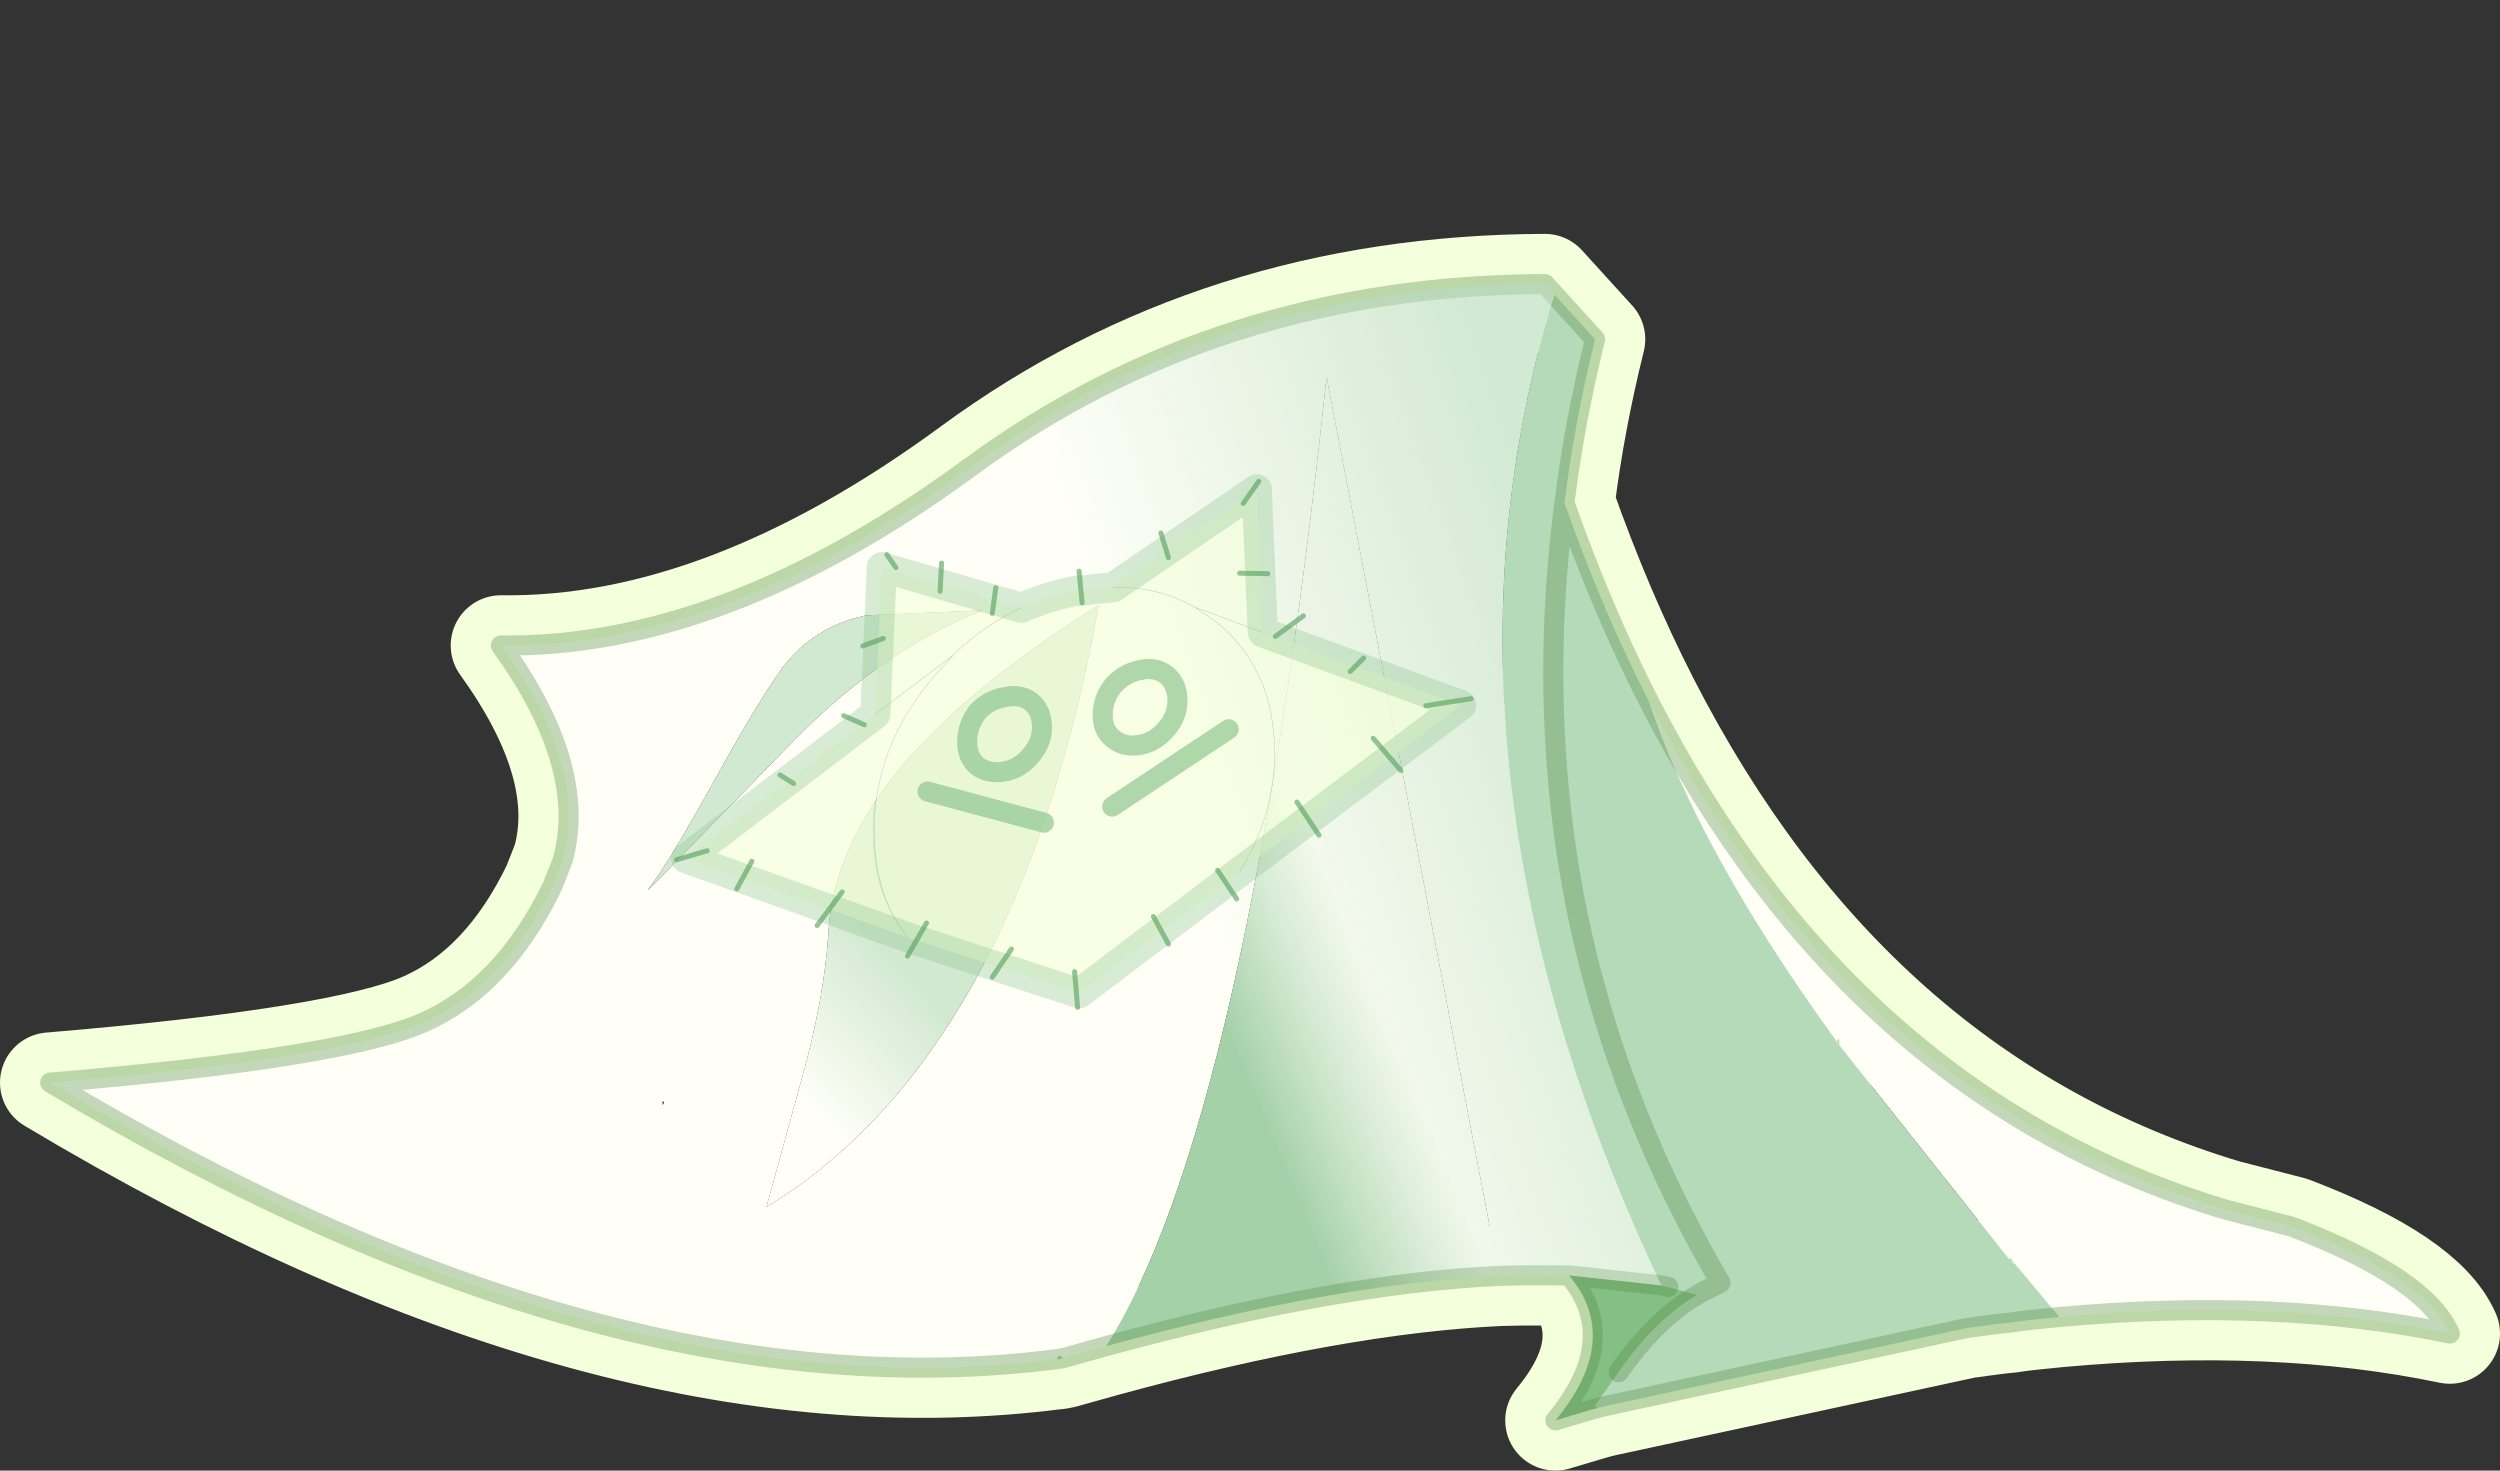 <?xml version="1.0"?>
<svg xmlns="http://www.w3.org/2000/svg" xmlns:xlink="http://www.w3.org/1999/xlink" width="249.05px" height="146.5px"><rect width="100%" height="100%" fill="#333333" stroke="none"/><g transform="matrix(1, 0, 0, 1, -157.35, -104.95)"><use xlink:href="#object-0" width="249.05" height="146.5" transform="matrix(1, 0, 0, 1, 157.35, 104.95)"/></g><defs><g transform="matrix(1, 0, 0, 1, 226.15, 118.05)" id="object-0"><use xlink:href="#object-1" width="249.05" height="123.2" transform="matrix(1, 0, 0, 1, -226.15, -94.75)"/><clipPath id="object-2" transform="matrix(1, 0, 0, 1, -221.15, -89.75)"><path fill-rule="evenodd" fill="#fffff7" stroke="none" d="M-170.1 -32.35Q-167.5 -41.6 -176.25 -53.75Q-154.1 -53.45 -129.45 -71.55Q-104.8 -89.65 -72.25 -89.75L-71.3 -88.7Q-79.7 -61.55 -74.45 -32Q-70.85 -11.55 -60.65 10L-69.85 9L-74.6 9L-74.6 8.95L-74.6 9Q-92.9 9.4 -120.25 17.25L-120.65 17L-120.75 17.15L-120.8 17.25L-120.9 17.35Q-165.5 23.1 -221.15 -10.2Q-191.95 -12.65 -183.95 -16.2Q-175.95 -19.75 -171.1 -29.8L-170.1 -32.35M-128.25 -57.25L-139.85 -56.75Q-145.55 -55.55 -148.75 -50.75Q-151.2 -47.2 -155.85 -38.75Q-159.7 -31.8 -161.55 -29.45L-161.5 -29.45L-146.9 -44.45Q-138 -53.45 -128.25 -57.25M-160.15 -8.35L-160.15 -7.95L-160 -8.2L-160 -8.25L-160.15 -8.35M-146.4 -10.15L-149.8 2.2Q-138.65 -4.6 -130.85 -17.25Q-121.15 -33 -116.7 -57.75Q-134.65 -46.55 -140.6 -35.5Q-143.3 -30.45 -143.6 -25.45Q-144 -18.6 -146.4 -10.15M-89.85 -29.6L-89.9 -29.85L-89.85 -29.6" transform="translate(221.15,89.75)"/></clipPath><g clip-path="url(#object-2)"><use xlink:href="#object-3" width="98" height="98" transform="matrix(-0.74, 0.257, -0.444, -1.235, -21, 3)"/></g><use xlink:href="#object-5" width="80.2" height="53.35" transform="matrix(1, 0, 0, 1, -159.3, -70.8)"/></g><g transform="matrix(1, 0, 0, 1, 226.15, 94.75)" id="object-1"><path fill="none" stroke="#f4ffdb" stroke-width="10" stroke-linecap="round" stroke-linejoin="round" d="M-170.1 -32.35Q-167.5 -41.6 -176.25 -53.75Q-154.1 -53.45 -129.45 -71.55Q-104.8 -89.65 -72.25 -89.75L-67.25 -84.25Q-69.3 -76 -70.3 -67.95Q-66.55 -57.3 -61.9 -48.2Q-41.7 -8.75 -4.45 2.45L2.15 4.15Q15.5 9.25 17.9 14.8Q0.65 11.2 -21 13.15L-23.95 13.45L-24.8 13.55L-25.85 13.7L-27.25 13.85L-28.75 14.05L-29.45 14.15L-30.25 14.25L-66.35 22.05L-66.95 22.2L-67.5 22.35L-71.2 23.45Q-64.5 15.35 -69.85 9L-74.6 9L-76.8 9.05Q-93.05 9.8 -115.95 16.05L-120.25 17.25L-120.8 17.35L-120.9 17.35Q-165.5 23.1 -221.15 -10.2Q-191.95 -12.65 -183.95 -16.2Q-175.95 -19.75 -171.1 -29.8L-170.1 -32.35M-43.2 -14.35L-42.9 -13.9M-70.3 -67.95Q-71.95 -55.3 -71.15 -43.15Q-70.4 -31.2 -67.25 -19.75Q-63.1 -4.55 -54.75 9.75L-56.85 10.8L-57.05 10.95Q-61.25 13.4 -64.9 18.65M-25.45 7.85L-26 7.4M-59.95 10.15L-60.65 10L-69.85 9"/><path fill-rule="evenodd" fill="#fffff7" stroke="none" d="M-120.9 17.35Q-165.5 23.1 -221.15 -10.2Q-191.95 -12.65 -183.95 -16.2Q-175.95 -19.75 -171.1 -29.8L-170.1 -32.35Q-167.5 -41.6 -176.25 -53.75Q-154.1 -53.45 -129.45 -71.55Q-104.8 -89.65 -72.25 -89.75L-71.3 -88.7Q-79.7 -61.55 -74.45 -32Q-70.85 -11.55 -60.65 10L-69.85 9L-74.6 9L-76.8 9.05L-94 -80.5Q-101.85 -6.2 -115.95 16.05L-120.25 17.25L-120.65 17L-120.75 17.15L-120.8 17.25L-120.9 17.35M-61.9 -48.2Q-41.7 -8.75 -4.45 2.45L2.15 4.15Q15.5 9.25 17.9 14.8Q0.65 11.2 -21 13.15L-25.35 7.95L-25.45 7.85L-25.9 7.3L-26 7.4L-42.9 -13.9L-42.95 -14.7Q-42.95 -14.45 -43.2 -14.35L-43.35 -14.35L-43.25 -14.4Q-56.9 -33.2 -61.9 -48.2M-161.5 -29.45L-146.9 -44.45Q-138 -53.45 -128.25 -57.25L-139.85 -56.75Q-145.55 -55.55 -148.75 -50.75Q-151.2 -47.2 -155.85 -38.75Q-159.7 -31.85 -161.55 -29.5L-161.55 -29.45L-161.5 -29.45M-160 -8.2L-160 -8.25L-160.15 -8.35L-160.15 -7.95L-160 -8.2M-143.6 -25.45Q-144 -18.6 -146.4 -10.15L-149.8 2.2Q-138.65 -4.6 -130.85 -17.25Q-121.15 -33 -116.7 -57.75Q-134.65 -46.55 -140.6 -35.5Q-143.3 -30.45 -143.6 -25.45M-74.6 9L-74.6 8.95L-74.6 9"/><path fill-rule="evenodd" fill="#b4daba" stroke="none" d="M-71.3 -88.7L-67.25 -84.25Q-69.3 -76 -70.3 -67.95Q-66.55 -57.3 -61.9 -48.2Q-56.9 -33.2 -43.25 -14.4L-43.35 -14.35L-43.2 -14.35Q-42.95 -14.45 -42.95 -14.7L-42.9 -13.9L-43.2 -14.35L-42.9 -13.9L-26 7.4L-25.45 7.85L-25.35 7.95L-21 13.15L-23.95 13.45L-24.8 13.55L-25.85 13.7L-27.25 13.85L-28.75 14.05L-29.45 14.15L-30.25 14.25L-66.35 22.05L-66.95 22.2L-67.25 22L-64.9 18.65Q-61.25 13.4 -57.05 10.95L-56.85 10.8L-54.75 9.75Q-63.1 -4.55 -67.25 -19.75Q-70.4 -31.2 -71.15 -43.15Q-71.95 -55.3 -70.3 -67.95Q-71.95 -55.3 -71.15 -43.15Q-70.4 -31.2 -67.25 -19.75Q-63.1 -4.55 -54.75 9.75L-56.85 10.8L-57.05 10.95L-59.95 10.15L-60.65 10Q-70.85 -11.55 -74.45 -32Q-79.7 -61.55 -71.3 -88.7"/><path fill-rule="evenodd" fill="#84bf84" stroke="none" d="M-66.95 22.2L-67.5 22.35L-71.2 23.45Q-64.5 15.35 -69.85 9L-60.65 10L-59.95 10.15L-57.05 10.95Q-61.25 13.4 -64.9 18.65L-67.25 22L-66.95 22.2M-26 7.4L-25.9 7.3L-25.45 7.85L-26 7.4"/><path fill-rule="evenodd" fill="url(#gradient-L3abc6395f86c2b741989b24bb9dcc98e)" stroke="none" d="M-76.8 9.05Q-93.05 9.8 -115.95 16.05Q-101.85 -6.2 -94 -80.5L-76.8 9.05M-89.9 -29.85L-89.85 -29.6L-89.9 -29.85"/><path fill-rule="evenodd" fill="url(#gradient-Ldd1892ae4b83d2f0ba34a483c3433218)" stroke="none" d="M-120.25 17.25L-120.8 17.35L-120.9 17.35L-120.8 17.25L-120.75 17.15L-120.65 17L-120.25 17.25"/><path fill-rule="evenodd" fill="#d2e9d1" stroke="none" d="M-161.55 -29.5Q-159.7 -31.85 -155.85 -38.75Q-151.2 -47.2 -148.75 -50.75Q-145.55 -55.55 -139.85 -56.75L-128.25 -57.25Q-138 -53.45 -146.9 -44.45L-161.5 -29.45L-161.55 -29.5"/><path fill-rule="evenodd" fill="#e4f9d4" stroke="none" d="M-161.5 -29.45L-161.55 -29.45L-161.55 -29.5L-161.5 -29.45"/><path fill-rule="evenodd" fill="#000000" fill-opacity="0.302" stroke="none" d="M-160.15 -8.35L-160 -8.25L-160 -8.2L-160.15 -8.35"/><path fill-rule="evenodd" fill="#fffff7" fill-opacity="0.302" stroke="none" d="M-160 -8.25L-160.15 -8.35L-160 -8.25"/><path fill-rule="evenodd" fill="url(#gradient-L476ef678bb7bf7c8464b0b71936921e3)" stroke="none" d="M-143.6 -25.45Q-143.3 -30.45 -140.6 -35.5Q-134.65 -46.55 -116.7 -57.75Q-121.15 -33 -130.85 -17.25Q-138.65 -4.6 -149.8 2.2L-146.4 -10.15Q-144 -18.6 -143.6 -25.45"/><path fill-rule="evenodd" fill="url(#gradient-Lb9dcf338fbcda104d935c712e820172d)" stroke="none" d="M-89.9 -29.85L-89.85 -29.6L-89.9 -29.85"/><path fill-rule="evenodd" fill="#94c998" stroke="none" d="M-74.6 9L-74.6 8.95L-74.6 9"/><path fill="none" stroke="#5a924b" stroke-opacity="0.361" stroke-width="2" stroke-linecap="round" stroke-linejoin="round" d="M-120.9 17.35Q-165.5 23.1 -221.15 -10.2Q-191.95 -12.65 -183.95 -16.2Q-175.95 -19.75 -171.1 -29.8L-170.1 -32.35Q-167.5 -41.6 -176.25 -53.75Q-154.1 -53.45 -129.45 -71.55Q-104.8 -89.65 -72.25 -89.75L-71.3 -88.7L-67.25 -84.25Q-69.3 -76 -70.3 -67.95Q-66.55 -57.3 -61.9 -48.2Q-41.7 -8.75 -4.45 2.45L2.15 4.15Q15.5 9.25 17.9 14.8Q0.65 11.2 -21 13.15L-23.95 13.45L-24.8 13.55L-25.85 13.7L-27.25 13.85L-28.75 14.05L-29.45 14.15L-30.25 14.25L-66.35 22.05L-66.95 22.2L-67.5 22.35L-71.2 23.45Q-64.5 15.35 -69.85 9L-74.6 9L-76.8 9.05Q-93.05 9.8 -115.95 16.05L-120.25 17.25L-120.8 17.35L-120.9 17.35M-70.3 -67.95Q-71.95 -55.3 -71.15 -43.15Q-70.4 -31.2 -67.25 -19.75Q-63.1 -4.55 -54.75 9.75L-56.85 10.8L-57.05 10.95Q-61.25 13.4 -64.9 18.65M-59.95 10.15L-60.65 10L-69.85 9"/><path fill="none" stroke="#f4ffdb" stroke-width="0.05" stroke-linecap="round" stroke-linejoin="round" d="M-43.2 -14.35L-42.9 -13.9M-25.45 7.85L-26 7.4"/></g><linearGradient gradientTransform="matrix(0.014, -0.006, 0.012, 0.029, -96.85, -10.6)" gradientUnits="userSpaceOnUse" spreadMethod="pad" id="gradient-L3abc6395f86c2b741989b24bb9dcc98e" x1="-819.2" x2="819.2"><stop offset="0.314" stop-color="#a5d1a9" stop-opacity="1"/><stop offset="0.914" stop-color="#fffff7" stop-opacity="1"/></linearGradient><linearGradient gradientTransform="matrix(0.009, -0.002, 0.008, 0.03, -92.65, -12.45)" gradientUnits="userSpaceOnUse" spreadMethod="pad" id="gradient-Ldd1892ae4b83d2f0ba34a483c3433218" x1="-819.2" x2="819.2"><stop offset="0.314" stop-color="#94c998" stop-opacity="1"/><stop offset="0.914" stop-color="#b4daba" stop-opacity="1"/></linearGradient><linearGradient gradientTransform="matrix(-0.012, 0.011, -0.01, -0.011, -142, -20.25)" gradientUnits="userSpaceOnUse" spreadMethod="pad" id="gradient-L476ef678bb7bf7c8464b0b71936921e3" x1="-819.2" x2="819.2"><stop offset="0.314" stop-color="#d2e9d1" stop-opacity="1"/><stop offset="0.914" stop-color="#fffff7" stop-opacity="1"/></linearGradient><linearGradient gradientTransform="matrix(0.028, 0, 0, 0.034, -97.65, -10.45)" gradientUnits="userSpaceOnUse" spreadMethod="pad" id="gradient-Lb9dcf338fbcda104d935c712e820172d" x1="-819.2" x2="819.2"><stop offset="0.314" stop-color="#94c998" stop-opacity="1"/><stop offset="0.914" stop-color="#b4daba" stop-opacity="1"/></linearGradient><g transform="matrix(1, 0, 0, 1, 0, 0)" id="object-3"><use xlink:href="#object-4" width="98" height="98" transform="matrix(1, 0, 0, 1, 0, 0)"/></g><g transform="matrix(1, 0, 0, 1, 0, 0)" id="object-4"><path fill-rule="evenodd" fill="url(#gradient-L401eec1ffad4bf4cffa370230bc285df)" stroke="none" d="M49 0Q69.3 0 83.65 14.35Q98 28.7 98 49Q98 69.3 83.65 83.65Q69.3 98 49 98Q28.7 98 14.35 83.65Q0 69.3 0 49Q0 28.7 14.35 14.35Q28.7 0 49 0"/></g><linearGradient gradientTransform="matrix(0.06, 0, 0, 0.06, 49, 49)" gradientUnits="userSpaceOnUse" spreadMethod="pad" id="gradient-L401eec1ffad4bf4cffa370230bc285df" x1="-819.2" x2="819.2"><stop offset="0.314" stop-color="#b4daba" stop-opacity="0.6"/><stop offset="0.914" stop-color="#b4daba" stop-opacity="0"/></linearGradient><g transform="matrix(1, 0, 0, 1, 43.2, -22)" id="object-5"><use xlink:href="#object-6" width="80.2" height="53.35" transform="matrix(1, 0, 0, 1, -43.2, 22)"/></g><g transform="matrix(1, 0, 0, 1, 43.2, -22)" id="object-6"><path fill-rule="evenodd" fill="#f4ffdb" fill-opacity="0.659" stroke="none" d="M15.75 37.75L9 35.25Q5.3 33.15 0.85 33.25Q5.3 33.15 9 35.25L15.75 37.75L15.15 23.5L0.85 33.25L-3.05 33.65Q-5.65 34.15 -8.05 35.2L-8.3 35.3Q-12 37 -15.05 39.95L-15.1 40.05L-15.15 40.1L-15.1 40.05L-15.05 39.95Q-12 37 -8.3 35.3L-22.2 31.25L-22.85 45.9L-41.7 60.25L-19.7 68.1Q-23.15 63.9 -23.1 57.55L-23.1 56.55Q-22.8 48.9 -17.25 42.3L-17.2 42.25L-15.2 40.1L-15.15 40.1L-17.15 42.3Q-22.65 48.85 -22.95 56.55L-22.95 57.55Q-23 63.85 -19.65 68.1L-19.6 68.1L-19.6 68.15L-2.55 73.7L13.45 61.6Q16.9 56 16.95 49.7L16.9 48.7Q16.55 41.1 11.1 36.7L9 35.25L11.1 36.7Q16.55 41.1 16.9 48.7L16.95 49.7Q16.9 56 13.45 61.6L35.5 45L15.75 37.75M6.15 47.35Q7.25 46.1 7.25 44.55Q7.25 42.9 6.15 42Q5.1 41.15 3.55 41.5Q1.95 41.8 0.85 43.05Q-0.2 44.35 -0.2 46Q-0.2 47.55 0.85 48.35Q1.95 49.25 3.55 48.95Q5.1 48.65 6.15 47.35Q5.1 48.65 3.55 48.95Q1.95 49.25 0.85 48.35Q-0.2 47.55 -0.2 46Q-0.2 44.35 0.85 43.05Q1.95 41.8 3.55 41.5Q5.1 41.15 6.15 42Q7.25 42.9 7.25 44.55Q7.25 46.1 6.15 47.35M0.75 55.1L12.35 47.4L0.75 55.1M-12.7 45.7Q-13.7 47.05 -13.7 48.65Q-13.7 50.2 -12.7 51.05Q-11.55 51.9 -9.95 51.6Q-8.4 51.3 -7.35 50Q-6.25 48.75 -6.25 47.2Q-6.25 45.55 -7.35 44.65Q-8.4 43.85 -9.95 44.2Q-11.55 44.45 -12.7 45.7Q-11.55 44.45 -9.95 44.2Q-8.4 43.85 -7.35 44.65Q-6.25 45.55 -6.25 47.2Q-6.25 48.75 -7.35 50Q-8.4 51.3 -9.95 51.6Q-11.55 51.9 -12.7 51.05Q-13.7 50.2 -13.7 48.65Q-13.7 47.05 -12.7 45.7M-15.1 40.05L-15.2 40.1L-22.85 45.9L-15.2 40.1L-15.1 40.05M-6.05 56.7L-17.65 53.6L-6.05 56.7"/><path fill="none" stroke="#89c28e" stroke-opacity="0.659" stroke-width="0.05" stroke-linecap="round" stroke-linejoin="round" d="M0.85 33.25Q5.3 33.15 9 35.25L15.75 37.75M-8.3 35.3Q-12 37 -15.05 39.95L-15.1 40.05L-15.15 40.1L-17.15 42.3Q-22.65 48.85 -22.95 56.55L-22.95 57.55Q-23 63.85 -19.65 68.1L-19.6 68.1L-19.6 68.15M13.45 61.6Q16.9 56 16.95 49.7L16.9 48.7Q16.55 41.1 11.1 36.7L9 35.25M-22.85 45.9L-15.2 40.1L-15.1 40.05"/><path fill="none" stroke="#89c28e" stroke-opacity="0.325" stroke-width="3" stroke-linecap="round" stroke-linejoin="round" d="M15.75 37.75L15.15 23.5L0.85 33.25L-3.05 33.65Q-5.65 34.15 -8.05 35.2L-8.3 35.3L-22.2 31.25L-22.85 45.9L-41.7 60.25L-19.7 68.1M-19.6 68.15L-2.55 73.7L13.45 61.6L35.5 45L15.75 37.75"/><path fill="none" stroke="#89c28e" stroke-opacity="0.659" stroke-width="2" stroke-linecap="round" stroke-linejoin="round" d="M6.15 47.35Q5.1 48.65 3.55 48.95Q1.95 49.25 0.85 48.35Q-0.2 47.55 -0.2 46Q-0.2 44.35 0.85 43.05Q1.95 41.8 3.55 41.5Q5.1 41.15 6.15 42Q7.25 42.9 7.25 44.55Q7.25 46.1 6.15 47.35M12.35 47.4L0.75 55.1M-12.7 45.7Q-11.55 44.45 -9.95 44.2Q-8.4 43.85 -7.35 44.65Q-6.25 45.55 -6.25 47.2Q-6.25 48.75 -7.35 50Q-8.4 51.3 -9.95 51.6Q-11.55 51.9 -12.7 51.05Q-13.7 50.2 -13.7 48.65Q-13.7 47.05 -12.7 45.7M-17.65 53.6L-6.05 56.7"/><path fill="none" stroke="#509e57" stroke-opacity="0.592" stroke-width="0.5" stroke-linecap="round" stroke-linejoin="round" d="M13.45 31.85L16.25 31.9M5.6 27.85L6.35 30.3M17 38.15L19.8 36.1M32 45.05L36.5 44.35M25.8 40.3L24.45 41.65M15.35 22.7L13.8 24.9M11.25 61.45L13.15 64.3M4.85 66.05L6.35 68.8M19.15 54.65L21.35 57.95M26.75 48.3L29.5 51.5M-26 46.05L-23.95 46.95M-21.7 30L-20.8 31.3M-24.1 39.1L-22.05 38.35M-16.25 30.85L-16.4 33.65M-10.85 33.3L-11.2 35.85M-2.55 31.65L-2.25 34.8M-17.75 66.7L-19.65 70M-9.3 69.3L-11.2 72.1M-35.15 60.55L-36.65 63.3M-32.35 51.95L-31 52.8M-26.15 63.6L-28.65 66.95M-3 71.55L-2.7 75.1M-39.6 59.5L-42.65 60.4"/></g></defs></svg>
